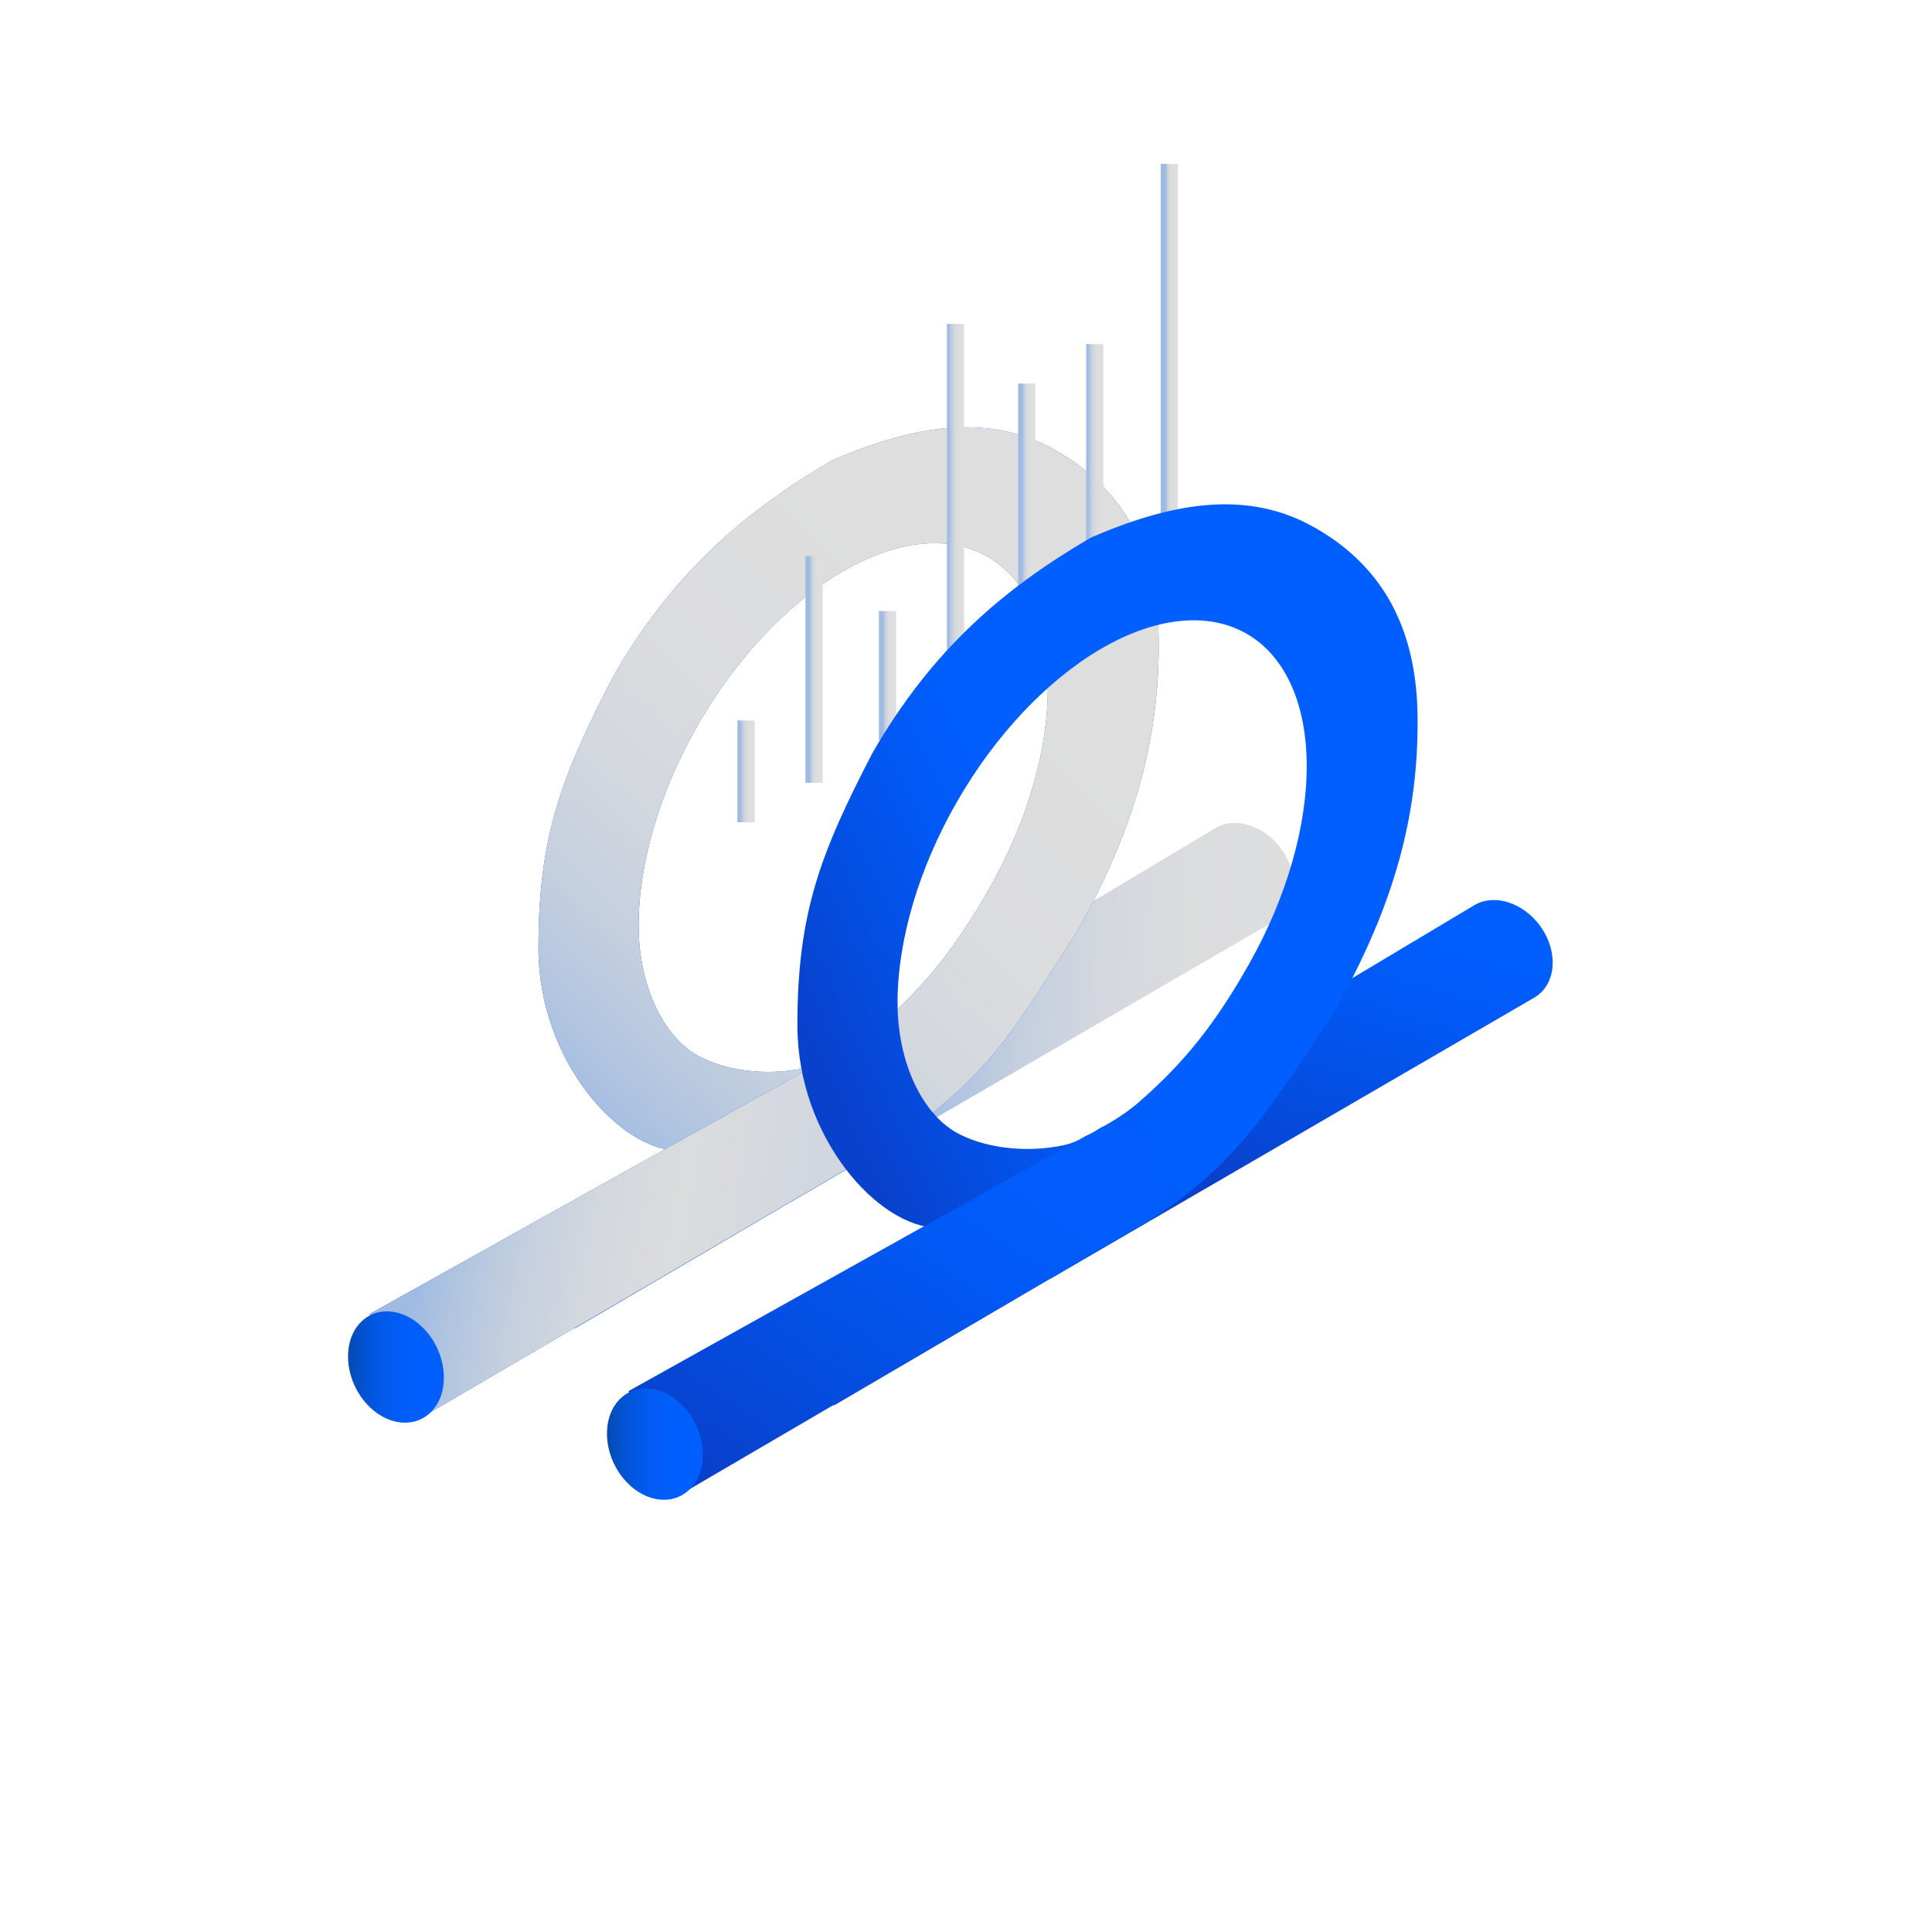 <svg xmlns="http://www.w3.org/2000/svg" width="224" height="224" viewBox="0 0 224 224" fill="none"><path d="M147.388 97.143C146.123 96.026 144.622 95.415 143.163 95.416C142.179 95.419 141.296 95.706 140.576 96.231L140.569 96.22L100.197 120.356L91.751 139.332L148.017 106.643L148.017 106.642C148.449 106.361 148.828 106 149.139 105.561C150.79 103.229 150.004 99.452 147.388 97.143Z" fill="url(#paint0_linear_4542_13511)"></path><path fill-rule="evenodd" clip-rule="evenodd" d="M114.849 102.739C119.19 95.027 121.575 86.675 121.482 79.503C121.389 72.33 118.826 66.919 114.353 64.448C109.879 61.976 103.857 62.645 97.599 66.309C91.34 69.973 85.353 76.334 80.941 84.007C76.529 91.68 74.05 100.043 74.044 107.273C74.039 114.503 77.061 120.205 80.805 122.339C83.748 124.016 88.559 124.856 93.365 123.826C94.362 123.612 95.408 123.13 96.452 122.52L98.725 121.195C99.861 120.532 100.995 119.749 102.095 118.787C107.33 114.212 110.924 109.711 114.849 102.739ZM78.7 133.408L66.635 140.298L66.635 154.034L98.366 135.442L100.274 134.34C104.528 131.882 108.819 128.872 112.788 124.815C116.729 120.788 118.572 117.86 124.829 108.077C131.707 95.86 134.483 85.378 134.336 74.016C134.189 62.654 129.239 56.003 122.153 52.088C115.066 48.173 106.823 48.871 96.42 53.413C86.505 59.218 78.102 66.247 71.113 78.402C65.139 89.942 62.43 96.818 62.43 109.939C62.43 123.06 71.933 133.408 78.7 133.408Z" fill="url(#paint1_linear_4542_13511)"></path><path fill-rule="evenodd" clip-rule="evenodd" d="M114.849 102.739C119.19 95.027 121.575 86.675 121.482 79.503C121.389 72.33 118.826 66.919 114.353 64.448C109.879 61.976 103.857 62.645 97.599 66.309C91.34 69.973 85.353 76.334 80.941 84.007C76.529 91.68 74.05 100.043 74.044 107.273C74.039 114.503 77.061 120.205 80.805 122.339C83.748 124.016 88.559 124.856 93.365 123.826C94.362 123.612 95.408 123.13 96.452 122.52L98.725 121.195C99.861 120.532 100.995 119.749 102.095 118.787C107.33 114.212 110.924 109.711 114.849 102.739ZM78.7 133.408L66.635 140.298L66.635 154.034L98.366 135.442L100.274 134.34C104.528 131.882 108.819 128.872 112.788 124.815C116.729 120.788 118.572 117.86 124.829 108.077C131.707 95.86 134.483 85.378 134.336 74.016C134.189 62.654 129.239 56.003 122.153 52.088C115.066 48.173 106.823 48.871 96.42 53.413C86.505 59.218 78.102 66.247 71.113 78.402C65.139 89.942 62.43 96.818 62.43 109.939C62.43 123.06 71.933 133.408 78.7 133.408Z" fill="url(#paint2_linear_4542_13511)"></path><path d="M102.644 123.031C101.379 121.915 100.548 121.291 99.089 121.292C98.286 121.475 97.611 121.736 96.891 122.261L95.774 122.82L42.841 152.357L49.554 163.94L103.273 132.531L103.272 132.53C103.704 132.25 104.084 131.889 104.395 131.45C106.046 129.117 105.26 125.341 102.644 123.031Z" fill="url(#paint3_linear_4542_13511)"></path><path d="M102.644 123.031C101.379 121.915 100.548 121.291 99.089 121.292C98.286 121.475 97.611 121.736 96.891 122.261L95.774 122.82L42.841 152.357L49.554 163.94L103.273 132.531L103.272 132.53C103.704 132.25 104.084 131.889 104.395 131.45C106.046 129.117 105.26 125.341 102.644 123.031Z" fill="url(#paint4_linear_4542_13511)"></path><path d="M50.048 163.63C49.052 164.678 47.683 165.124 46.193 164.886C45.694 164.806 45.202 164.653 44.727 164.432C43.793 163.998 42.923 163.305 42.193 162.398C39.915 159.568 39.724 155.514 41.768 153.362C42.764 152.313 44.133 151.867 45.623 152.106C47.1 152.344 48.521 153.225 49.623 154.594C51.901 157.423 52.092 161.477 50.048 163.63Z" fill="url(#paint5_linear_4542_13511)"></path><path d="M126.93 39.898L126.93 71.892" stroke="url(#paint6_linear_4542_13511)" stroke-width="2" stroke-miterlimit="10"></path><path d="M110.789 37.551L110.789 81.298" stroke="url(#paint7_linear_4542_13511)" stroke-width="2" stroke-miterlimit="10"></path><path d="M94.383 64.472L94.383 90.77" stroke="url(#paint8_linear_4542_13511)" stroke-width="2" stroke-miterlimit="10"></path><path d="M135.574 19L135.574 66.955" stroke="url(#paint9_linear_4542_13511)" stroke-width="2" stroke-miterlimit="10"></path><path d="M119.039 44.469L119.039 76.462" stroke="url(#paint10_linear_4542_13511)" stroke-width="2" stroke-miterlimit="10"></path><path d="M102.898 70.847L102.898 85.868" stroke="url(#paint11_linear_4542_13511)" stroke-width="2" stroke-miterlimit="10"></path><path d="M86.496 83.531L86.496 95.34" stroke="url(#paint12_linear_4542_13511)" stroke-width="2" stroke-miterlimit="10"></path><path d="M177.408 106.08C176.142 104.964 174.642 104.352 173.182 104.354C172.198 104.356 171.316 104.643 170.596 105.168L170.588 105.157L130.217 129.294L121.77 148.269L178.037 115.58L178.036 115.579C178.468 115.299 178.848 114.938 179.159 114.499C180.81 112.166 180.024 108.39 177.408 106.08Z" fill="url(#paint13_linear_4542_13511)"></path><path fill-rule="evenodd" clip-rule="evenodd" d="M144.868 111.677C149.21 103.965 151.594 95.613 151.501 88.44C151.408 81.268 148.846 75.856 144.372 73.385C139.899 70.914 133.877 71.583 127.618 75.247C121.36 78.91 115.372 85.272 110.96 92.945C106.548 100.618 104.069 108.981 104.064 116.211C104.058 123.441 107.081 129.142 110.825 131.276C113.768 132.954 118.578 133.794 123.385 132.764C124.381 132.55 125.427 132.067 126.472 131.458L128.745 130.132C129.88 129.47 131.015 128.686 132.114 127.725C137.349 123.149 140.943 118.648 144.868 111.677ZM108.719 142.345L96.654 149.236L96.654 162.972L128.385 144.38L130.341 143.25C134.564 140.81 138.862 137.914 142.743 133.751C145.826 130.445 148.901 126.287 154.848 117.014C161.726 104.797 164.503 94.316 164.355 82.953C164.208 71.591 159.259 64.941 152.172 61.026C145.085 57.111 136.843 57.809 126.439 62.351C116.525 68.155 108.122 75.185 101.132 87.34C95.159 98.879 92.45 105.756 92.45 118.877C92.45 131.997 101.952 142.345 108.719 142.345Z" fill="url(#paint14_linear_4542_13511)"></path><path d="M132.664 131.969C131.398 130.852 130.568 130.228 129.108 130.23C128.306 130.413 127.631 130.674 126.911 131.199L125.793 131.757L72.861 161.294L79.573 172.878L133.293 141.469L133.292 141.468C133.724 141.187 134.104 140.826 134.415 140.387C136.066 138.055 135.28 134.278 132.664 131.969Z" fill="url(#paint15_linear_4542_13511)"></path><path d="M80.068 172.567C79.071 173.616 77.703 174.062 76.212 173.823C75.713 173.744 75.222 173.59 74.747 173.37C73.813 172.936 72.943 172.242 72.213 171.335C69.935 168.505 69.744 164.452 71.787 162.299C72.784 161.251 74.152 160.805 75.643 161.043C77.12 161.281 78.54 162.163 79.642 163.531C81.92 166.361 82.111 170.414 80.068 172.567Z" fill="url(#paint16_linear_4542_13511)"></path><defs><linearGradient id="paint0_linear_4542_13511" x1="105.244" y1="130.888" x2="154.504" y2="132.878" gradientUnits="userSpaceOnUse"><stop stop-color="#9FBBE2"></stop><stop offset="0.101" stop-color="#B0C4E0"></stop><stop offset="0.255" stop-color="#C4CFDF"></stop><stop offset="0.431" stop-color="#D3D7DE"></stop><stop offset="0.645" stop-color="#DBDCDE"></stop><stop offset="1" stop-color="#DEDEDE"></stop></linearGradient><linearGradient id="paint1_linear_4542_13511" x1="106.502" y1="124.326" x2="76.659" y2="138.5" gradientUnits="userSpaceOnUse"><stop stop-color="#005FFE"></stop><stop offset="0.28" stop-color="#0159F5"></stop><stop offset="0.735" stop-color="#054BDD"></stop><stop offset="1" stop-color="#0941CC"></stop></linearGradient><linearGradient id="paint2_linear_4542_13511" x1="79.071" y1="141.585" x2="130.189" y2="86.816" gradientUnits="userSpaceOnUse"><stop stop-color="#9FBBE2"></stop><stop offset="0.101" stop-color="#B0C4E0"></stop><stop offset="0.255" stop-color="#C4CFDF"></stop><stop offset="0.431" stop-color="#D3D7DE"></stop><stop offset="0.645" stop-color="#DBDCDE"></stop><stop offset="1" stop-color="#DEDEDE"></stop></linearGradient><linearGradient id="paint3_linear_4542_13511" x1="96.123" y1="129.883" x2="68.648" y2="171.722" gradientUnits="userSpaceOnUse"><stop stop-color="#015FFD"></stop><stop offset="0.28" stop-color="#0159F5"></stop><stop offset="0.735" stop-color="#054BDD"></stop><stop offset="1" stop-color="#0941CC"></stop></linearGradient><linearGradient id="paint4_linear_4542_13511" x1="46.707" y1="157.571" x2="90.628" y2="165.318" gradientUnits="userSpaceOnUse"><stop stop-color="#9FBBE2"></stop><stop offset="0.101" stop-color="#B0C4E0"></stop><stop offset="0.255" stop-color="#C4CFDF"></stop><stop offset="0.431" stop-color="#D3D7DE"></stop><stop offset="0.64" stop-color="#DBDCDE"></stop><stop offset="1" stop-color="#D1D6DF"></stop></linearGradient><linearGradient id="paint5_linear_4542_13511" x1="40.352" y1="158.496" x2="51.464" y2="158.496" gradientUnits="userSpaceOnUse"><stop stop-color="#044AAF"></stop><stop offset="0.03" stop-color="#044CB7"></stop><stop offset="0.16" stop-color="#0253D1"></stop><stop offset="0.31" stop-color="#0158E5"></stop><stop offset="0.47" stop-color="#015CF3"></stop><stop offset="0.67" stop-color="#005EFB"></stop><stop offset="1" stop-color="#005FFE"></stop></linearGradient><linearGradient id="paint6_linear_4542_13511" x1="126.136" y1="55.895" x2="127.724" y2="55.895" gradientUnits="userSpaceOnUse"><stop stop-color="#9FBBE2"></stop><stop offset="0.101" stop-color="#B0C4E0"></stop><stop offset="0.255" stop-color="#C4CFDF"></stop><stop offset="0.431" stop-color="#D3D7DE"></stop><stop offset="0.645" stop-color="#DBDCDE"></stop><stop offset="1" stop-color="#DEDEDE"></stop></linearGradient><linearGradient id="paint7_linear_4542_13511" x1="109.995" y1="59.424" x2="111.583" y2="59.424" gradientUnits="userSpaceOnUse"><stop stop-color="#9FBBE2"></stop><stop offset="0.101" stop-color="#B0C4E0"></stop><stop offset="0.255" stop-color="#C4CFDF"></stop><stop offset="0.431" stop-color="#D3D7DE"></stop><stop offset="0.645" stop-color="#DBDCDE"></stop><stop offset="1" stop-color="#DEDEDE"></stop></linearGradient><linearGradient id="paint8_linear_4542_13511" x1="93.854" y1="77.621" x2="94.912" y2="77.621" gradientUnits="userSpaceOnUse"><stop stop-color="#9FBBE2"></stop><stop offset="0.101" stop-color="#B0C4E0"></stop><stop offset="0.255" stop-color="#C4CFDF"></stop><stop offset="0.431" stop-color="#D3D7DE"></stop><stop offset="0.645" stop-color="#DBDCDE"></stop><stop offset="1" stop-color="#DEDEDE"></stop></linearGradient><linearGradient id="paint9_linear_4542_13511" x1="135.139" y1="42.977" x2="136.009" y2="42.977" gradientUnits="userSpaceOnUse"><stop stop-color="#9FBBE2"></stop><stop offset="0.101" stop-color="#B0C4E0"></stop><stop offset="0.255" stop-color="#C4CFDF"></stop><stop offset="0.431" stop-color="#D3D7DE"></stop><stop offset="0.645" stop-color="#DBDCDE"></stop><stop offset="1" stop-color="#DEDEDE"></stop></linearGradient><linearGradient id="paint10_linear_4542_13511" x1="118.51" y1="60.465" x2="119.568" y2="60.465" gradientUnits="userSpaceOnUse"><stop stop-color="#9FBBE2"></stop><stop offset="0.101" stop-color="#B0C4E0"></stop><stop offset="0.255" stop-color="#C4CFDF"></stop><stop offset="0.431" stop-color="#D3D7DE"></stop><stop offset="0.645" stop-color="#DBDCDE"></stop><stop offset="1" stop-color="#DEDEDE"></stop></linearGradient><linearGradient id="paint11_linear_4542_13511" x1="102.369" y1="78.358" x2="103.428" y2="78.358" gradientUnits="userSpaceOnUse"><stop stop-color="#9FBBE2"></stop><stop offset="0.101" stop-color="#B0C4E0"></stop><stop offset="0.255" stop-color="#C4CFDF"></stop><stop offset="0.431" stop-color="#D3D7DE"></stop><stop offset="0.645" stop-color="#DBDCDE"></stop><stop offset="1" stop-color="#DEDEDE"></stop></linearGradient><linearGradient id="paint12_linear_4542_13511" x1="85.835" y1="89.436" x2="87.158" y2="89.436" gradientUnits="userSpaceOnUse"><stop stop-color="#9FBBE2"></stop><stop offset="0.101" stop-color="#B0C4E0"></stop><stop offset="0.255" stop-color="#C4CFDF"></stop><stop offset="0.431" stop-color="#D3D7DE"></stop><stop offset="0.645" stop-color="#DBDCDE"></stop><stop offset="1" stop-color="#DEDEDE"></stop></linearGradient><linearGradient id="paint13_linear_4542_13511" x1="172.902" y1="109.08" x2="162.821" y2="142.979" gradientUnits="userSpaceOnUse"><stop stop-color="#005FFE"></stop><stop offset="0.28" stop-color="#0159F5"></stop><stop offset="0.735" stop-color="#054BDD"></stop><stop offset="1" stop-color="#0941CC"></stop></linearGradient><linearGradient id="paint14_linear_4542_13511" x1="136.522" y1="133.264" x2="106.679" y2="147.438" gradientUnits="userSpaceOnUse"><stop stop-color="#005FFE"></stop><stop offset="0.28" stop-color="#0159F5"></stop><stop offset="0.735" stop-color="#054BDD"></stop><stop offset="1" stop-color="#0941CC"></stop></linearGradient><linearGradient id="paint15_linear_4542_13511" x1="126.143" y1="138.82" x2="98.668" y2="180.66" gradientUnits="userSpaceOnUse"><stop stop-color="#015EFD"></stop><stop offset="0.28" stop-color="#0159F5"></stop><stop offset="0.735" stop-color="#054BDD"></stop><stop offset="1" stop-color="#0941CC"></stop></linearGradient><linearGradient id="paint16_linear_4542_13511" x1="70.371" y1="167.433" x2="81.484" y2="167.433" gradientUnits="userSpaceOnUse"><stop stop-color="#044AAF"></stop><stop offset="0.03" stop-color="#044CB7"></stop><stop offset="0.16" stop-color="#0253D1"></stop><stop offset="0.31" stop-color="#0158E5"></stop><stop offset="0.47" stop-color="#015CF3"></stop><stop offset="0.67" stop-color="#005EFB"></stop><stop offset="1" stop-color="#005FFE"></stop></linearGradient></defs></svg>